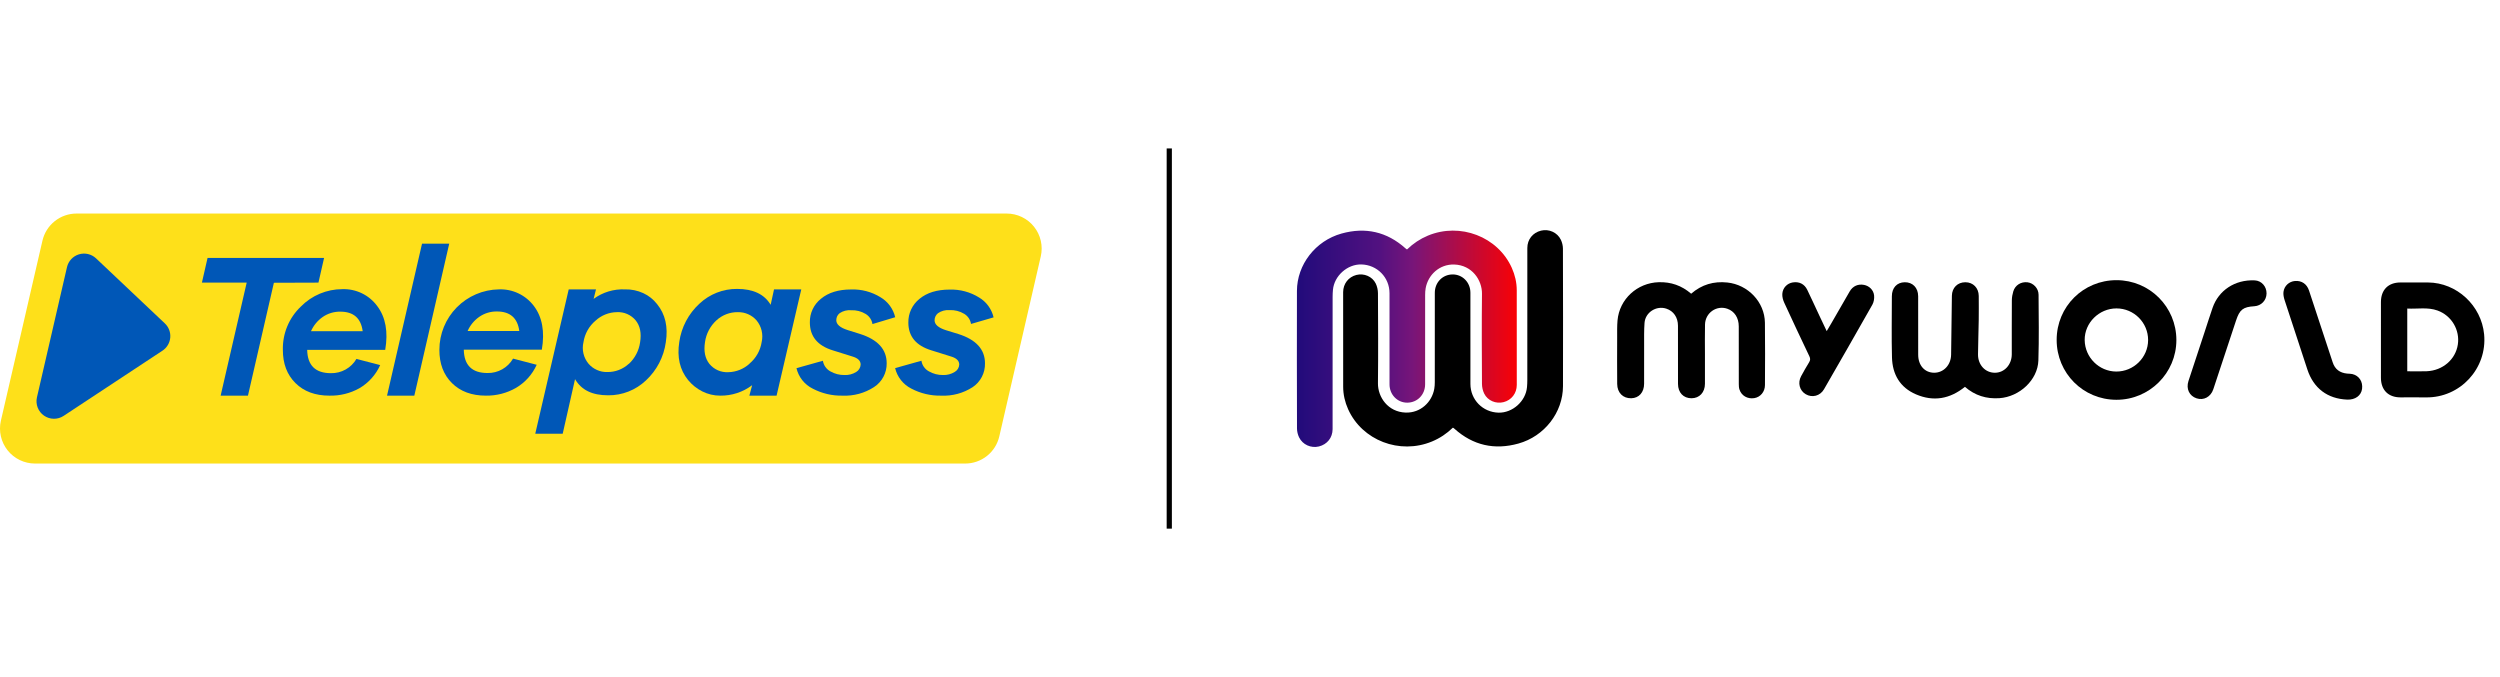 <svg width="480" height="130" viewBox="0 0 480 130" fill="none" xmlns="http://www.w3.org/2000/svg">
<g clip-path="url(#clip0_18060_27411)">
<path d="M193.281 41H14.699C13.179 41 11.704 41.515 10.515 42.461C9.326 43.407 8.492 44.728 8.15 46.209L0.168 80.788C-0.056 81.771 -0.056 82.792 0.168 83.775C0.393 84.759 0.835 85.679 1.464 86.468C2.092 87.257 2.89 87.894 3.798 88.333C4.707 88.771 5.702 89 6.71 89.001H185.316C186.837 89.001 188.312 88.485 189.502 87.538C190.691 86.591 191.524 85.268 191.865 83.786L199.829 49.225C200.056 48.241 200.057 47.218 199.833 46.232C199.61 45.247 199.167 44.325 198.537 43.535C197.908 42.744 197.109 42.106 196.199 41.667C195.289 41.228 194.291 41 193.281 41Z" fill="#FEE01A"/>
<path d="M18.422 49.587L31.655 62.097C32.023 62.446 32.307 62.873 32.486 63.348C32.664 63.822 32.733 64.331 32.687 64.835C32.641 65.34 32.48 65.828 32.219 66.262C31.957 66.696 31.6 67.065 31.175 67.341L12.212 79.851C11.652 80.219 10.994 80.411 10.324 80.402C9.654 80.393 9.002 80.184 8.451 79.802C7.901 79.42 7.477 78.882 7.235 78.257C6.993 77.632 6.943 76.949 7.092 76.296L12.864 51.282C12.998 50.709 13.28 50.181 13.682 49.752C14.085 49.322 14.593 49.006 15.155 48.834C15.718 48.663 16.316 48.642 16.89 48.774C17.463 48.906 17.991 49.186 18.422 49.587Z" fill="#0057B7"/>
<path d="M72.438 58.778C74.042 60.908 74.55 63.707 73.961 67.175H58.98C59.039 70.158 60.559 71.65 63.537 71.65C64.524 71.67 65.498 71.428 66.36 70.946C67.221 70.465 67.939 69.763 68.438 68.912L72.995 70.097C72.161 71.954 70.769 73.505 69.013 74.536C67.252 75.52 65.258 76.013 63.241 75.964C60.515 75.964 58.342 75.158 56.722 73.546C55.102 71.934 54.299 69.805 54.31 67.158C54.276 65.61 54.565 64.073 55.16 62.644C55.755 61.215 56.642 59.926 57.765 58.861C58.804 57.802 60.043 56.962 61.411 56.388C62.779 55.814 64.247 55.518 65.73 55.519C67.029 55.473 68.32 55.747 69.489 56.315C70.659 56.883 71.671 57.729 72.438 58.778ZM69.635 63.584C69.303 61.087 67.875 59.839 65.351 59.839C64.139 59.817 62.952 60.175 61.955 60.864C60.974 61.549 60.199 62.49 59.715 63.584H69.635Z" fill="#0057B7"/>
<path d="M74.311 75.964L81.032 46.778H86.253L79.55 75.964H74.311Z" fill="#0057B7"/>
<path d="M102.501 58.742C104.113 60.872 104.623 63.671 104.03 67.14H89.049C89.104 70.126 90.623 71.62 93.606 71.62C94.596 71.638 95.572 71.391 96.434 70.904C97.295 70.417 98.011 69.709 98.507 68.852L103.046 70.038C102.21 71.894 100.819 73.444 99.064 74.476C97.309 75.481 95.315 75.995 93.292 75.964C90.566 75.964 88.393 75.16 86.773 73.552C85.154 71.944 84.35 69.812 84.362 67.157C84.363 64.115 85.559 61.194 87.693 59.025C89.826 56.856 92.727 55.611 95.769 55.56C97.065 55.506 98.355 55.767 99.527 56.322C100.7 56.876 101.72 57.707 102.501 58.742ZM99.704 63.548C99.372 61.056 97.944 59.807 95.419 59.803C94.208 59.781 93.021 60.14 92.024 60.828C91.042 61.512 90.267 62.453 89.784 63.548H99.704Z" fill="#0057B7"/>
<path d="M126.159 58.387C127.739 60.331 128.298 62.77 127.836 65.706C127.448 68.524 126.095 71.121 124.008 73.054C122.054 74.903 119.461 75.922 116.772 75.898C113.684 75.898 111.64 74.885 110.407 72.799L108.037 83.282H102.769L109.192 55.566H114.431L113.975 57.386C115.719 56.107 117.847 55.463 120.007 55.56C121.215 55.531 122.413 55.779 123.51 56.283C124.548 56.763 125.456 57.484 126.159 58.387ZM120.73 69.872C121.91 68.78 122.676 67.315 122.899 65.724C123.184 63.969 122.901 62.567 122.052 61.516C121.614 60.987 121.059 60.569 120.43 60.294C119.801 60.019 119.116 59.896 118.431 59.934C116.922 59.957 115.473 60.532 114.36 61.551C113.103 62.605 112.273 64.079 112.025 65.7C111.854 66.42 111.854 67.17 112.024 67.891C112.195 68.611 112.532 69.281 113.009 69.848C113.449 70.358 113.998 70.762 114.615 71.033C115.23 71.312 115.901 71.448 116.576 71.43C118.112 71.46 119.599 70.893 120.725 69.848L120.73 69.872Z" fill="#0057B7"/>
<path d="M149.104 75.964H143.878L144.411 73.955C142.645 75.289 140.485 75.996 138.272 75.964C137.078 75.965 135.9 75.685 134.834 75.146C133.78 74.615 132.849 73.868 132.103 72.953C130.522 71.01 129.963 68.572 130.425 65.641C130.828 62.824 132.193 60.234 134.289 58.31C136.244 56.465 138.837 55.448 141.525 55.471C144.611 55.471 146.758 56.489 147.967 58.523L148.613 55.56H153.845L149.104 75.964ZM143.907 69.812C145.164 68.76 145.994 67.285 146.242 65.664C146.407 64.944 146.405 64.195 146.234 63.475C146.064 62.756 145.73 62.086 145.258 61.516C144.816 61.008 144.268 60.603 143.652 60.331C143.033 60.057 142.362 59.922 141.685 59.934C140.149 59.909 138.663 60.478 137.537 61.522C136.355 62.612 135.586 64.078 135.362 65.67C135.085 67.42 135.37 68.823 136.215 69.878C136.652 70.406 137.206 70.825 137.834 71.1C138.462 71.374 139.146 71.498 139.83 71.46C141.339 71.43 142.786 70.853 143.901 69.836L143.907 69.812Z" fill="#0057B7"/>
<path d="M157.994 69.267C158.062 69.697 158.229 70.105 158.48 70.459C158.732 70.814 159.063 71.106 159.446 71.312C160.265 71.782 161.197 72.021 162.142 72.005C162.937 72.044 163.726 71.837 164.4 71.412C164.645 71.269 164.849 71.065 164.992 70.82C165.144 70.575 165.232 70.296 165.247 70.008C165.247 69.279 164.732 68.769 163.706 68.461L159.92 67.276C156.968 66.375 155.493 64.586 155.493 61.907C155.473 61.035 155.656 60.17 156.027 59.38C156.399 58.59 156.948 57.897 157.632 57.356C159.062 56.171 160.992 55.578 163.422 55.578C165.414 55.509 167.381 56.033 169.075 57.083C169.775 57.5 170.383 58.053 170.865 58.71C171.346 59.367 171.691 60.113 171.878 60.906L167.511 62.221C167.452 61.824 167.304 61.445 167.078 61.113C166.857 60.78 166.566 60.499 166.225 60.289C165.383 59.775 164.407 59.523 163.422 59.566C162.647 59.495 161.871 59.691 161.223 60.123C161.019 60.282 160.853 60.485 160.737 60.716C160.624 60.955 160.565 61.216 160.566 61.48C160.566 62.274 161.289 62.908 162.74 63.371L165.105 64.112C168.53 65.194 170.243 67.073 170.243 69.747C170.259 70.654 170.044 71.55 169.618 72.35C169.192 73.151 168.569 73.83 167.807 74.322C166.013 75.486 163.899 76.06 161.763 75.964C159.769 76.007 157.797 75.542 156.032 74.612C155.257 74.23 154.577 73.679 154.041 73.001C153.503 72.321 153.121 71.532 152.921 70.689L157.994 69.267Z" fill="#0057B7"/>
<path d="M176.915 69.261C176.979 69.692 177.142 70.101 177.394 70.456C177.645 70.812 177.976 71.103 178.361 71.306C179.176 71.774 180.101 72.015 181.04 72.005C181.837 72.04 182.626 71.834 183.304 71.412C183.556 71.27 183.768 71.066 183.92 70.819C184.073 70.573 184.16 70.291 184.175 70.002C184.175 69.279 183.653 68.763 182.628 68.455L178.841 67.27C175.882 66.369 174.403 64.591 174.403 61.937C174.386 61.064 174.57 60.199 174.941 59.408C175.312 58.618 175.86 57.924 176.542 57.38C177.976 56.194 179.9 55.602 182.314 55.602C184.308 55.534 186.278 56.06 187.973 57.113C188.673 57.528 189.282 58.081 189.763 58.738C190.243 59.395 190.586 60.142 190.77 60.935L186.438 62.197C186.373 61.802 186.225 61.425 186.006 61.089C185.781 60.757 185.488 60.477 185.147 60.266C184.289 59.741 183.294 59.489 182.29 59.542C181.511 59.482 180.735 59.691 180.092 60.135C179.885 60.298 179.72 60.507 179.607 60.744C179.494 60.981 179.436 61.241 179.44 61.504C179.44 62.298 180.163 62.932 181.609 63.395L183.979 64.123C187.404 65.202 189.117 67.081 189.117 69.759C189.14 70.66 188.935 71.552 188.521 72.352C188.106 73.152 187.496 73.834 186.747 74.334C184.953 75.494 182.842 76.064 180.708 75.964C178.714 76.007 176.742 75.542 174.977 74.612C174.203 74.224 173.522 73.67 172.985 72.99C172.447 72.311 172.065 71.521 171.866 70.678L176.915 69.261Z" fill="#0057B7"/>
<path d="M52.586 54.292L47.608 75.964H42.364L47.365 54.263H38.767L39.851 49.522H62.222L61.144 54.263L52.586 54.292Z" fill="#0057B7"/>
</g>
<rect x="224" y="28.5" width="1" height="73" fill="black"/>
<g clip-path="url(#clip1_18060_27411)">
<path d="M270.16 47.888C271.331 46.751 272.657 45.864 274.157 45.24C280.355 42.664 287.583 45.441 290.268 51.434C290.882 52.805 291.213 54.246 291.217 55.742C291.234 61.797 291.226 67.853 291.222 73.908C291.221 75.513 290.204 76.824 288.688 77.211C287.225 77.585 285.629 76.93 284.964 75.566C284.69 75.005 284.542 74.327 284.538 73.701C284.507 67.939 284.474 62.177 284.54 56.416C284.57 53.764 282.622 50.894 279.21 50.788C276.37 50.7 274.178 52.786 273.723 55.353C273.648 55.776 273.627 56.212 273.627 56.643C273.62 62.358 273.623 68.074 273.622 73.79C273.622 75.769 272.145 77.293 270.213 77.312C268.308 77.329 266.789 75.782 266.788 73.805C266.784 67.966 266.787 62.127 266.786 56.288C266.785 53.261 264.416 50.845 261.381 50.773C258.694 50.709 256.168 52.966 255.923 55.66C255.883 56.105 255.863 56.553 255.863 57C255.859 65.465 255.861 73.931 255.859 82.396C255.858 84.025 254.822 85.327 253.233 85.72C251.724 86.093 250.099 85.383 249.419 83.962C249.175 83.45 249.025 82.839 249.023 82.273C248.999 73.468 248.991 64.663 249.012 55.858C249.025 50.808 252.564 46.235 257.577 44.84C262.158 43.564 266.277 44.483 269.847 47.678C269.904 47.73 269.963 47.781 270.024 47.828C270.047 47.846 270.078 47.852 270.16 47.888Z" fill="url(#paint0_linear_18060_27411)"/>
<path d="M278.946 82.116C279.028 82.151 279.059 82.158 279.082 82.176C279.144 82.223 279.202 82.274 279.26 82.325C282.829 85.521 286.948 86.439 291.529 85.164C296.542 83.769 300.082 79.196 300.094 74.146C300.115 65.341 300.107 56.536 300.083 47.731C300.081 47.165 299.931 46.554 299.687 46.042C299.008 44.621 297.383 43.911 295.873 44.284C294.285 44.677 293.248 45.979 293.248 47.608C293.245 56.073 293.247 64.538 293.244 73.004C293.244 73.451 293.223 73.899 293.183 74.344C292.938 77.038 290.412 79.295 287.725 79.231C284.69 79.158 282.321 76.743 282.32 73.716C282.319 67.877 282.322 62.038 282.319 56.198C282.317 54.221 280.799 52.674 278.893 52.692C276.961 52.71 275.484 54.235 275.484 56.214C275.483 61.93 275.486 67.646 275.48 73.361C275.479 73.792 275.458 74.228 275.383 74.651C274.929 77.217 272.737 79.304 269.896 79.216C266.484 79.11 264.536 76.239 264.566 73.588C264.632 67.827 264.599 62.064 264.568 56.303C264.565 55.677 264.416 54.999 264.143 54.438C263.477 53.074 261.881 52.419 260.418 52.793C258.902 53.18 257.886 54.491 257.884 56.096C257.88 62.151 257.873 68.207 257.89 74.262C257.894 75.757 258.224 77.199 258.839 78.57C261.523 84.562 268.751 87.34 274.949 84.763C276.449 84.14 277.775 83.253 278.946 82.116Z" fill="black"/>
<path d="M324.703 56.393C326.733 54.628 329.04 53.969 331.636 54.24C335.625 54.656 338.804 57.984 338.864 61.955C338.923 65.949 338.888 69.944 338.872 73.938C338.867 75.234 337.994 76.253 336.816 76.441C335.524 76.647 334.362 75.983 333.973 74.776C333.87 74.459 333.85 74.105 333.85 73.767C333.841 70.067 333.849 66.367 333.842 62.666C333.839 61.001 333.012 59.748 331.635 59.274C329.572 58.564 327.417 60.063 327.362 62.299C327.315 64.234 327.351 66.17 327.35 68.106C327.35 69.969 327.355 71.831 327.349 73.693C327.343 75.344 326.296 76.462 324.766 76.465C323.221 76.468 322.182 75.385 322.177 73.714C322.166 69.989 322.18 66.264 322.17 62.54C322.166 60.932 321.318 59.713 319.933 59.26C318.01 58.63 315.9 59.966 315.749 61.994C315.64 63.457 315.678 64.931 315.672 66.401C315.662 68.826 315.671 71.252 315.668 73.678C315.666 75.33 314.687 76.431 313.2 76.465C311.622 76.501 310.517 75.419 310.501 73.725C310.473 70.76 310.487 67.795 310.495 64.83C310.498 63.729 310.466 62.621 310.563 61.527C310.926 57.427 314.344 54.303 318.487 54.184C320.827 54.116 322.875 54.819 324.703 56.393Z" fill="black"/>
<path d="M377.268 74.274C374.373 76.607 371.236 77.161 367.866 75.714C364.8 74.397 363.346 71.875 363.261 68.639C363.158 64.722 363.233 60.8 363.238 56.881C363.24 55.259 364.206 54.214 365.703 54.191C367.217 54.168 368.28 55.239 368.287 56.867C368.304 60.615 368.292 64.363 368.293 68.112C368.294 70.16 369.55 71.567 371.371 71.565C373.192 71.563 374.59 70.057 374.614 68.086C374.66 64.321 374.708 60.556 374.762 56.791C374.785 55.251 375.85 54.19 377.352 54.191C378.836 54.192 379.908 55.281 379.918 56.816C379.928 58.359 379.938 59.903 379.916 61.446C379.884 63.641 379.801 65.836 379.779 68.032C379.76 70.06 381.168 71.57 383.018 71.568C384.841 71.567 386.258 70.022 386.261 68.016C386.266 64.562 386.25 61.108 386.275 57.654C386.279 57.082 386.386 56.494 386.551 55.945C386.913 54.742 388.042 54.051 389.28 54.202C390.415 54.339 391.398 55.363 391.405 56.577C391.428 60.79 391.506 65.007 391.369 69.216C391.248 72.947 387.752 76.185 383.893 76.45C381.399 76.621 379.195 75.948 377.268 74.274Z" fill="black"/>
<path d="M394.879 65.254C394.88 58.87 399.978 53.789 406.376 53.792C412.74 53.796 417.866 58.926 417.864 65.289C417.862 71.627 412.692 76.774 406.341 76.759C399.955 76.745 394.878 71.648 394.879 65.254ZM406.364 59.214C403.018 59.214 400.224 61.992 400.259 65.284C400.295 68.606 403.006 71.317 406.313 71.337C409.662 71.357 412.428 68.629 412.437 65.296C412.446 61.947 409.718 59.215 406.364 59.214Z" fill="black"/>
<path d="M457.138 65.267C457.138 62.843 457.135 60.419 457.139 57.995C457.142 55.648 458.545 54.237 460.873 54.234C462.637 54.232 464.402 54.227 466.166 54.235C471.712 54.262 476.428 58.669 476.952 64.193C477.574 70.756 472.351 76.386 465.805 76.3C464.163 76.278 462.521 76.298 460.879 76.296C458.549 76.294 457.142 74.882 457.139 72.538C457.135 70.114 457.138 67.69 457.138 65.267ZM462.194 71.285C463.498 71.285 464.721 71.33 465.94 71.277C469.014 71.143 471.469 69.012 471.903 66.156C472.33 63.354 470.703 60.598 468.011 59.622C466.111 58.933 464.146 59.348 462.194 59.242V71.285Z" fill="black"/>
<path d="M350.728 63.576C351.071 62.996 351.371 62.499 351.661 61.995C352.822 59.98 353.968 57.957 355.142 55.95C355.747 54.915 356.756 54.48 357.891 54.699C358.891 54.892 359.728 55.677 359.829 56.744C359.884 57.316 359.776 57.998 359.497 58.493C356.428 63.927 353.318 69.337 350.204 74.745C349.466 76.026 347.933 76.415 346.705 75.692C345.513 74.99 345.12 73.502 345.814 72.231C346.307 71.329 346.808 70.43 347.349 69.557C347.596 69.158 347.606 68.844 347.402 68.415C345.771 64.993 344.155 61.563 342.573 58.118C342.337 57.605 342.17 56.99 342.203 56.436C342.273 55.264 343.144 54.393 344.216 54.224C345.448 54.03 346.454 54.525 346.999 55.657C347.796 57.309 348.557 58.978 349.336 60.638C349.781 61.586 350.233 62.531 350.728 63.576Z" fill="black"/>
<path d="M435.178 56.349C435.164 57.67 434.155 58.721 432.827 58.799C430.654 58.927 430.003 59.457 429.314 61.559C427.873 65.951 426.416 70.338 424.959 74.725C424.467 76.207 423.116 76.934 421.739 76.479C420.355 76.02 419.696 74.66 420.183 73.16C421.203 70.019 422.249 66.888 423.283 63.752C423.796 62.196 424.284 60.632 424.822 59.085C425.967 55.785 429.063 53.658 432.906 53.831C434.228 53.891 435.193 55.013 435.178 56.349Z" fill="black"/>
<path d="M450.661 76.726C446.872 76.569 444.206 74.554 443.017 70.946C441.556 66.509 440.088 62.074 438.647 57.63C438.485 57.131 438.366 56.568 438.426 56.058C438.563 54.886 439.517 54.04 440.637 53.95C441.905 53.847 442.904 54.506 443.327 55.769C444.088 58.042 444.827 60.322 445.578 62.598C446.344 64.921 447.126 67.238 447.876 69.566C448.314 70.923 449.264 71.584 450.635 71.727C450.975 71.763 451.327 71.741 451.656 71.821C452.959 72.136 453.697 73.282 453.517 74.662C453.348 75.957 452.195 76.79 450.661 76.726Z" fill="black"/>
</g>
<defs>
<linearGradient id="paint0_linear_18060_27411" x1="249" y1="65.048" x2="291.227" y2="65.048" gradientUnits="userSpaceOnUse">
<stop stop-color="#210B7B"/>
<stop offset="0.375" stop-color="#521180"/>
<stop offset="0.528" stop-color="#781579"/>
<stop offset="1" stop-color="#F90105"/>
</linearGradient>
<clipPath id="clip0_18060_27411">
<rect width="200" height="48" fill="white" transform="translate(0 41)"/>
</clipPath>
<clipPath id="clip1_18060_27411">
<rect width="228" height="41.629" fill="white" transform="translate(249 44.185)"/>
</clipPath>
</defs>
</svg>
